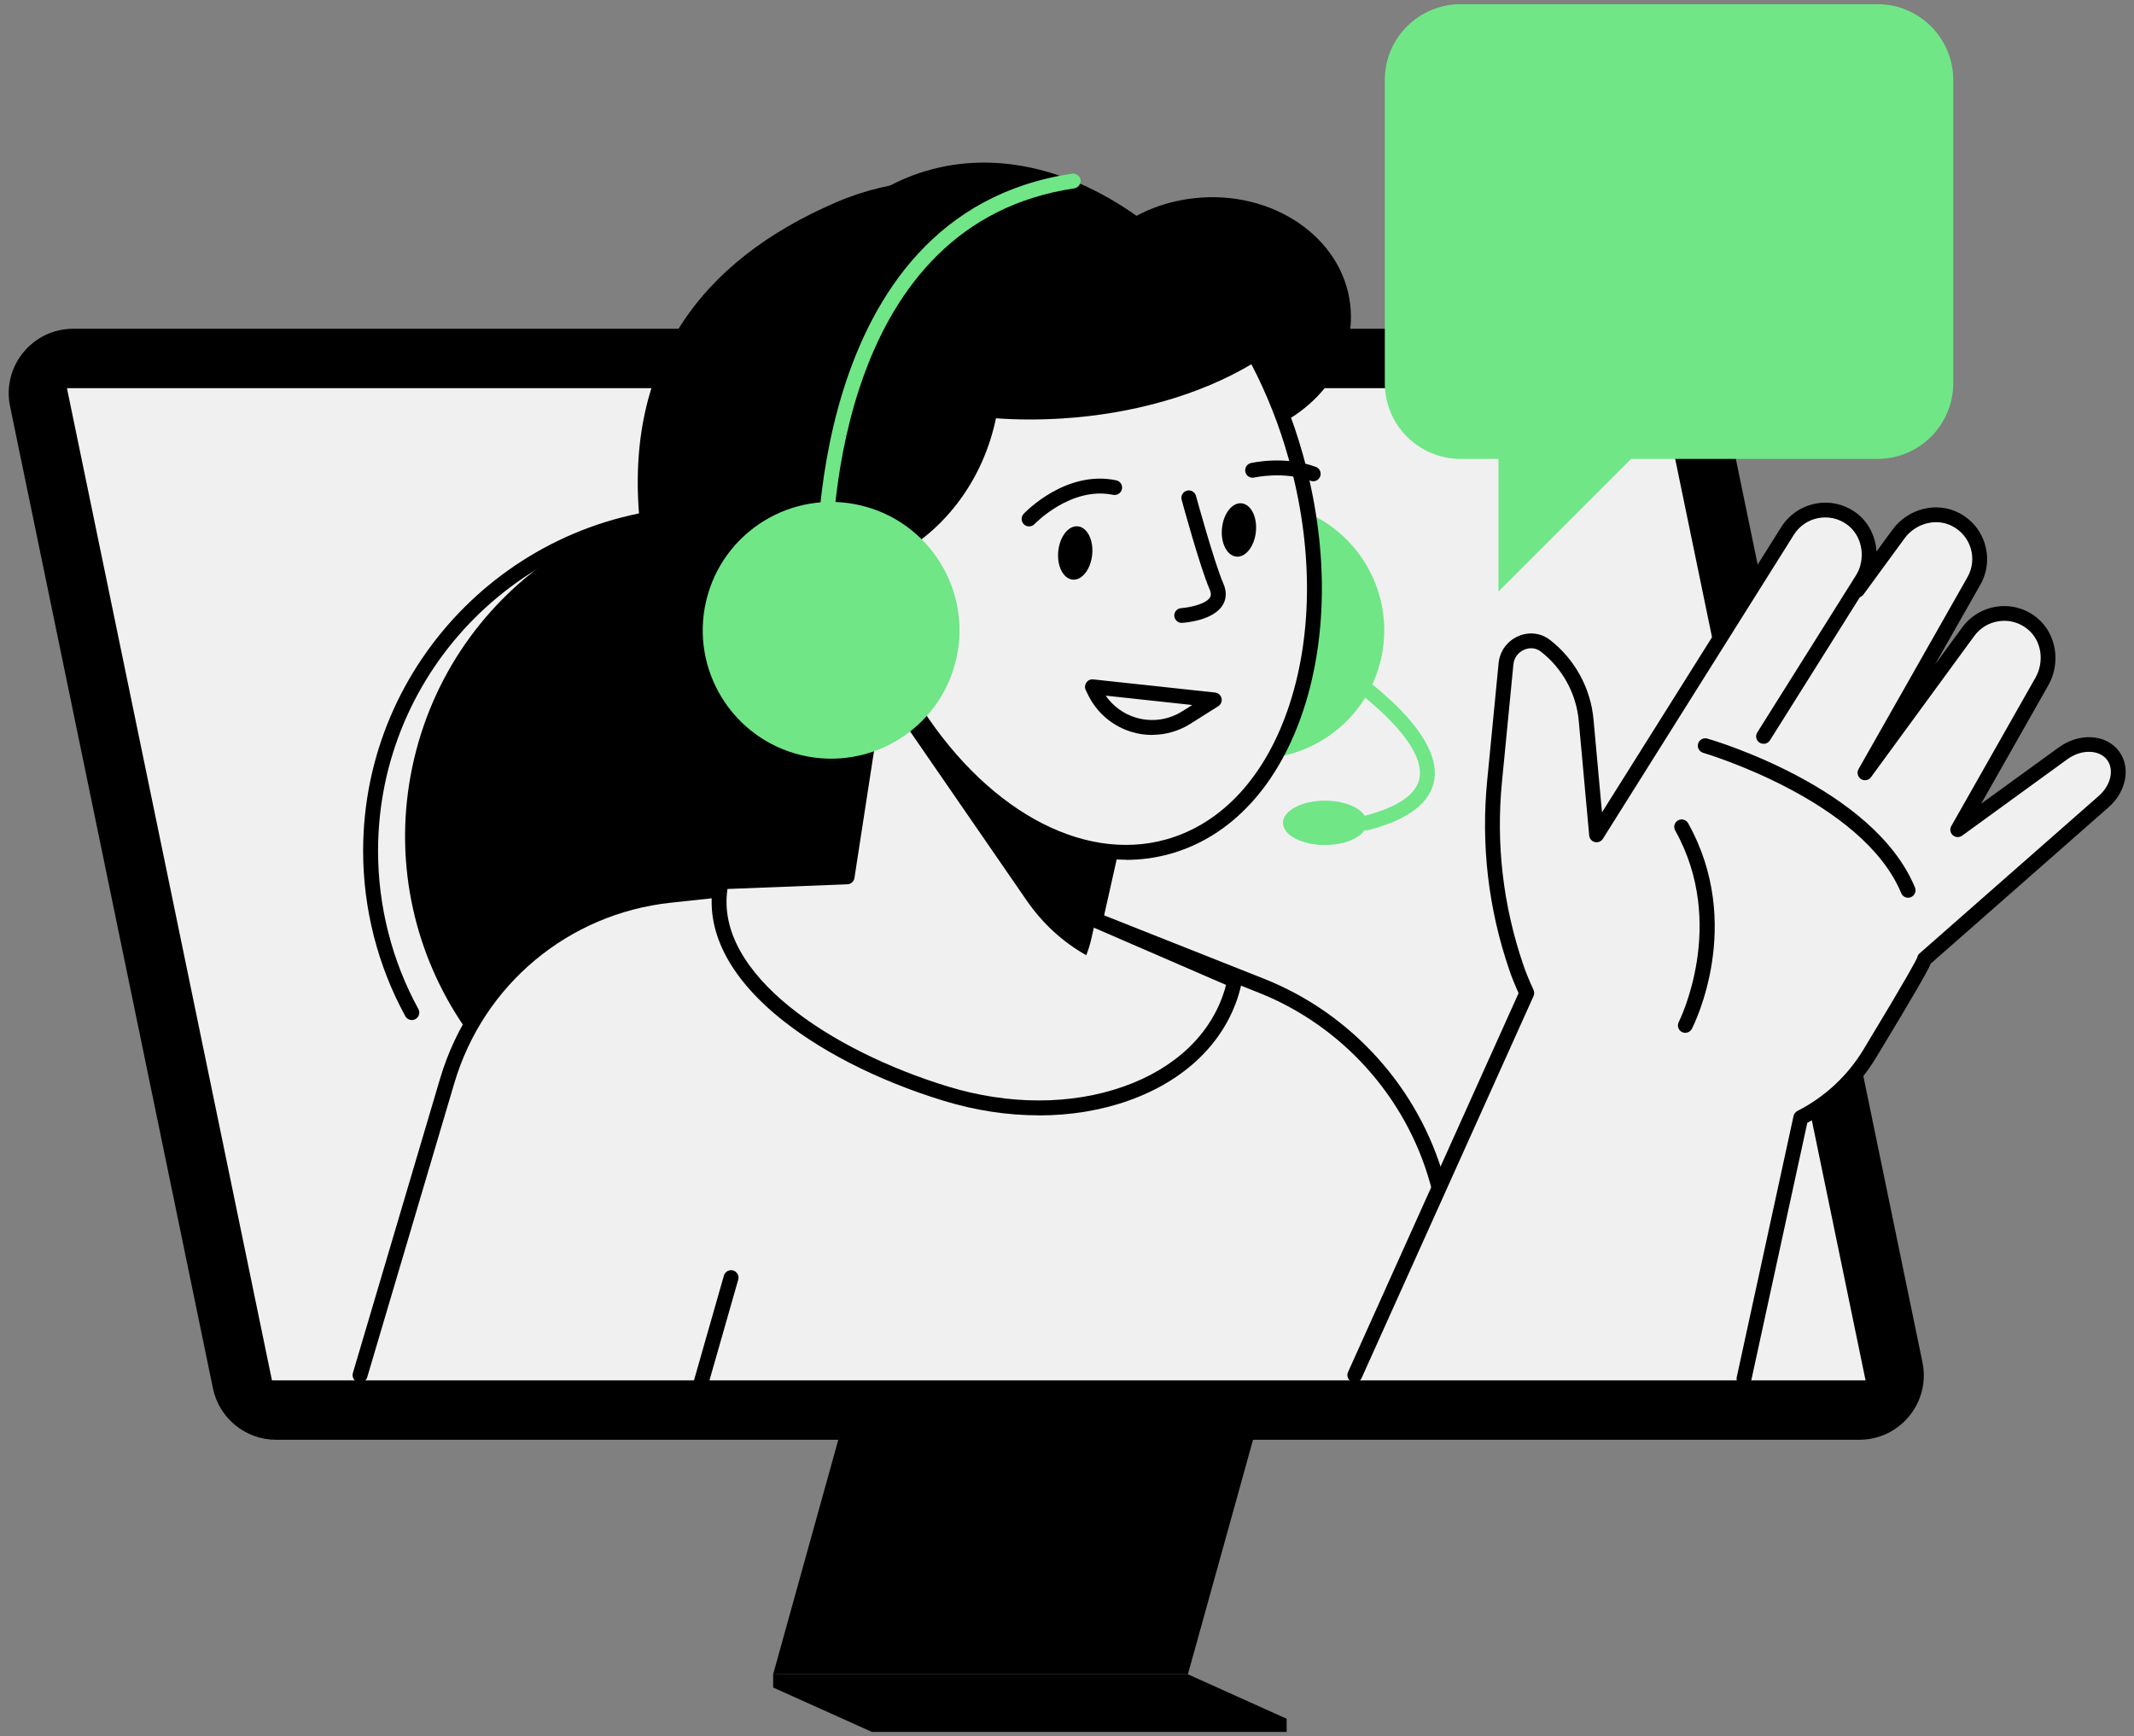 <svg xmlns="http://www.w3.org/2000/svg" width="247" height="201" viewBox="0 0 247 201" fill="none"><rect x="0" y="0" width="247" height="201" fill="#808080" stroke="none"/><g clip-path="url(#clip0_2003_2609)"><path d="M137.493 193.816H89.487L100.917 152.668H148.923L137.493 193.816Z" fill="black"></path><path d="M137.493 193.816H89.487L100.917 198.964H148.923L137.493 193.816Z" fill="black"></path><path d="M137.493 195.346L89.487 193.816V195.346L100.917 200.485H148.923V198.964L137.493 195.346Z" fill="black"></path><path d="M31.958 166.668H215.2C219.935 166.668 223.476 162.319 222.513 157.687L199.035 44.022C198.321 40.55 195.262 38.058 191.721 38.058H8.479C3.744 38.058 0.203 42.407 1.166 47.039L24.645 160.703C25.358 164.175 28.418 166.668 31.958 166.668Z" fill="black"></path><path d="M30.772 160.652L6.692 44.074H192.907L216.988 160.652H30.772Z" fill="#F0F0F0"></path><path d="M216.987 161.511H30.772C30.368 161.511 30.016 161.227 29.93 160.824L5.85 44.246C5.798 43.996 5.858 43.73 6.021 43.532C6.185 43.335 6.425 43.214 6.692 43.214H192.907C193.311 43.214 193.663 43.498 193.749 43.902L217.83 160.48C217.881 160.729 217.821 160.995 217.658 161.193C217.495 161.391 217.254 161.511 216.987 161.511ZM31.468 159.792H215.93L192.202 44.933H7.749L31.477 159.792H31.468Z" fill="black"></path><path d="M81.907 138.376C81.434 138.376 81.047 137.989 81.047 137.517C81.047 137.044 81.434 136.657 81.907 136.657C102.945 136.657 120.055 119.546 120.055 98.508C120.055 77.47 102.945 60.359 81.907 60.359C60.868 60.359 43.758 77.47 43.758 98.508C43.758 104.902 45.373 111.236 48.424 116.805C48.656 117.217 48.502 117.742 48.081 117.974C47.668 118.206 47.144 118.051 46.912 117.63C43.723 111.803 42.03 105.186 42.03 98.508C42.03 76.525 59.914 58.641 81.898 58.641C103.882 58.641 121.766 76.525 121.766 98.508C121.766 120.492 103.882 138.376 81.898 138.376H81.907Z" fill="black"></path><path d="M123.867 105.744C128.816 84.777 115.83 63.767 94.862 58.818C73.895 53.87 52.886 66.855 47.937 87.823C42.988 108.791 55.974 129.8 76.941 134.749C97.909 139.697 118.918 126.712 123.867 105.744Z" fill="black"></path><path d="M41.67 159.182L51.75 125.141C55.214 113.428 65.389 104.945 77.532 103.639L110.628 100.081L145.992 114.107C155.936 118.051 163.473 126.422 166.343 136.735L172.376 158.374L41.67 159.182Z" fill="#F0F0F0"></path><path d="M41.669 160.041C41.592 160.041 41.506 160.033 41.429 160.007C40.973 159.869 40.715 159.397 40.844 158.941L50.925 124.9C54.5 112.817 64.908 104.137 77.446 102.788L110.542 99.23C110.679 99.213 110.817 99.23 110.954 99.282L146.319 113.307C156.451 117.329 164.255 126 167.177 136.502L173.21 158.142C173.338 158.598 173.072 159.07 172.617 159.199C172.161 159.328 171.688 159.062 171.559 158.606L165.526 136.966C162.742 126.98 155.325 118.73 145.691 114.914L110.525 100.966L77.635 104.498C65.793 105.77 55.961 113.969 52.584 125.39L42.503 159.431C42.391 159.801 42.048 160.05 41.678 160.05L41.669 160.041Z" fill="black"></path><path d="M96.8 23.405C109.811 17.811 126.114 22.047 128.409 27.135C130.978 24.901 134.39 23.354 138.258 22.941C147.29 21.961 155.36 27.462 156.279 35.231C157.079 41.96 152.249 48.173 145.064 50.347C146.766 55.005 147.995 60.059 148.631 65.404C151.157 86.717 116.712 92.174 110.198 92.879C92.58 94.787 76.449 80.727 74.163 61.485C71.877 42.235 81.073 30.169 96.791 23.414L96.8 23.405Z" fill="black"></path><path d="M160.026 75.351C161.341 67.251 155.84 59.618 147.74 58.303C139.64 56.988 132.007 62.489 130.692 70.589C129.377 78.69 134.878 86.322 142.978 87.637C151.079 88.952 158.711 83.451 160.026 75.351Z" fill="#70E687"></path><path d="M126.793 106.535L128.753 97.795L101.544 78.914L98.055 101.508L83.479 102.084C81.176 112.783 95.159 122.228 109.476 126.611C124.37 131.166 139.177 125.923 142.546 114.906C142.684 114.442 142.795 113.978 142.89 113.514L126.785 106.544L126.793 106.535Z" fill="#F0F0F0"></path><path d="M120.245 129.111C116.635 129.111 112.905 128.553 109.227 127.427C101.467 125.055 94.531 121.48 89.684 117.372C83.944 112.49 81.511 107.145 82.637 101.903C82.723 101.516 83.05 101.241 83.445 101.224L97.316 100.682L100.693 78.785C100.736 78.493 100.934 78.243 101.2 78.123C101.475 78.003 101.785 78.037 102.025 78.209L129.234 97.09C129.518 97.288 129.655 97.64 129.586 97.984L127.782 106.028L143.234 112.723C143.612 112.886 143.818 113.29 143.732 113.685C143.612 114.252 143.5 114.716 143.363 115.155C141.652 120.749 137.123 125.106 130.618 127.41C127.395 128.553 123.88 129.12 120.236 129.12L120.245 129.111ZM84.201 102.908C82.723 112.8 96.25 121.66 109.726 125.777C116.755 127.925 123.974 127.925 130.05 125.777C136.032 123.663 140.183 119.701 141.73 114.648C141.79 114.45 141.85 114.244 141.902 114.012L126.45 107.317C126.071 107.154 125.865 106.741 125.951 106.337L127.782 98.164L102.171 80.4L98.897 101.636C98.837 102.04 98.493 102.35 98.081 102.367L84.193 102.908H84.201Z" fill="black"></path><path d="M126.338 108.58C126.183 109.277 125.977 109.947 125.728 110.574C123.106 109.105 120.726 106.99 118.801 104.197L102.498 80.547L103.211 80.065L128.761 97.795L126.338 108.58Z" fill="black"></path><path d="M101.836 29.627C106.047 30.031 109.579 31.5 111.874 34.104C118.345 41.444 114.779 60.54 99.258 65.309C98.287 65.61 97.161 65.412 96.31 65.928C92.288 51.765 94.737 38.058 101.836 29.636V29.627Z" fill="black"></path><path d="M145.528 40.739C139.848 44.434 131.881 47.013 122.943 47.58C107.912 48.542 94.892 43.558 90.587 35.918C93.981 27.711 99.954 21.686 107.869 19.598C121.396 16.031 136.496 25.081 145.528 40.739Z" fill="black"></path><path d="M87.338 73.422C87.733 79.532 93.002 84.173 99.121 83.778C105.231 83.383 109.872 78.114 109.476 71.996C109.081 65.885 103.813 61.244 97.694 61.64C91.575 62.035 86.943 67.303 87.338 73.422Z" fill="#F0F0F0"></path><path d="M97.703 61.64C100.023 61.494 102.214 62.07 104.071 63.17C110.104 59.56 113.541 53.433 114.59 47.503C117.271 47.735 120.073 47.769 122.952 47.58C131.709 47.022 139.53 44.538 145.184 40.954C147.135 44.546 148.777 48.525 149.98 52.805C155.884 73.809 149.284 94.039 135.241 97.984C124.722 100.94 113.008 93.928 105.308 81.389C103.598 82.747 101.475 83.623 99.129 83.769C93.019 84.165 87.742 79.524 87.347 73.414C86.951 67.303 91.592 62.027 97.703 61.631V61.64Z" fill="#F0F0F0"></path><path d="M130.325 99.522C121.327 99.522 111.891 93.335 105.059 82.635C103.306 83.812 101.295 84.5 99.172 84.637C95.992 84.844 92.907 83.795 90.509 81.69C88.112 79.584 86.676 76.662 86.47 73.482C86.049 66.908 91.059 61.21 97.634 60.789C99.868 60.643 102.077 61.124 104.036 62.181C109.107 58.976 112.63 53.604 113.73 47.365C113.808 46.927 114.203 46.626 114.65 46.66C117.34 46.884 120.107 46.918 122.883 46.738C131.185 46.205 138.937 43.902 144.712 40.241C144.909 40.112 145.159 40.077 145.391 40.138C145.623 40.198 145.812 40.352 145.932 40.559C147.969 44.314 149.61 48.362 150.796 52.59C153.701 62.912 153.736 73.379 150.9 82.076C148.021 90.894 142.538 96.841 135.465 98.835C133.78 99.307 132.061 99.54 130.325 99.54V99.522ZM105.3 80.538C105.351 80.538 105.403 80.538 105.446 80.555C105.686 80.598 105.901 80.744 106.03 80.951C113.782 93.567 125.152 99.935 134.992 97.168C141.498 95.337 146.568 89.785 149.258 81.535C151.991 73.164 151.948 63.041 149.138 53.046C148.072 49.239 146.628 45.586 144.841 42.166C138.919 45.689 131.202 47.915 122.995 48.439C120.399 48.603 117.813 48.603 115.277 48.422C113.911 54.997 110.018 60.609 104.5 63.909C104.225 64.072 103.89 64.072 103.624 63.909C101.845 62.852 99.817 62.362 97.754 62.499C92.125 62.86 87.837 67.733 88.198 73.371C88.369 76.095 89.598 78.596 91.652 80.401C93.706 82.205 96.336 83.108 99.069 82.927C101.157 82.79 103.125 82.033 104.767 80.727C104.922 80.607 105.111 80.538 105.3 80.538Z" fill="black"></path><path d="M145.365 61.545C145.193 63.247 144.179 64.545 143.096 64.433C142.013 64.321 141.266 62.852 141.437 61.15C141.609 59.449 142.623 58.151 143.706 58.263C144.789 58.374 145.537 59.844 145.365 61.545Z" fill="black"></path><path d="M152 55.71C151.905 55.71 151.802 55.693 151.707 55.658C148.562 54.515 145.21 55.272 145.176 55.28C144.712 55.383 144.248 55.1 144.145 54.636C144.041 54.172 144.325 53.716 144.781 53.604C144.935 53.57 148.656 52.719 152.292 54.043C152.739 54.206 152.971 54.696 152.807 55.143C152.678 55.495 152.352 55.71 152 55.71Z" fill="black"></path><path d="M126.415 64.21C126.243 65.911 125.229 67.209 124.146 67.097C123.063 66.985 122.316 65.516 122.488 63.814C122.659 62.113 123.674 60.815 124.756 60.927C125.839 61.038 126.587 62.508 126.415 64.21Z" fill="black"></path><path d="M119.102 60.935C118.887 60.935 118.681 60.858 118.517 60.703C118.173 60.377 118.156 59.835 118.474 59.491C118.672 59.285 123.347 54.386 129.191 55.598C129.655 55.693 129.956 56.148 129.861 56.612C129.767 57.076 129.311 57.369 128.847 57.283C123.957 56.269 119.781 60.626 119.738 60.669C119.566 60.849 119.342 60.935 119.11 60.935H119.102Z" fill="black"></path><path d="M136.78 72.107C136.333 72.107 135.954 71.755 135.92 71.308C135.886 70.835 136.247 70.423 136.719 70.397C137.596 70.337 139.564 69.959 140.045 69.16C140.105 69.065 140.26 68.807 140.011 68.231C138.928 65.765 136.857 58.185 136.771 57.858C136.642 57.403 136.917 56.93 137.372 56.801C137.828 56.672 138.301 56.947 138.43 57.403C138.447 57.48 140.561 65.18 141.592 67.535C142.099 68.687 141.833 69.538 141.523 70.045C140.441 71.824 137.201 72.082 136.84 72.099C136.822 72.099 136.805 72.099 136.78 72.099V72.107Z" fill="black"></path><path d="M103.005 70.81C102.756 70.81 102.515 70.707 102.343 70.5C102.3 70.449 99.447 67.106 95.606 67.957C95.356 68.017 95.099 67.957 94.901 67.802C94.703 67.647 94.574 67.415 94.566 67.157C94.549 66.736 92.812 24.737 124.086 20.105C124.559 20.045 124.988 20.363 125.066 20.827C125.135 21.299 124.808 21.729 124.344 21.807C97.17 25.829 96.216 59.938 96.267 66.126C100.607 65.748 103.546 69.254 103.675 69.409C103.976 69.778 103.925 70.32 103.555 70.621C103.392 70.749 103.203 70.818 103.014 70.818L103.005 70.81Z" fill="#70E687"></path><path d="M110.66 76.377C112.545 68.39 107.598 60.387 99.612 58.502C91.624 56.617 83.622 61.563 81.737 69.55C79.851 77.537 84.798 85.54 92.785 87.425C100.772 89.31 108.775 84.364 110.66 76.377Z" fill="#70E687"></path><path d="M158.213 95.251C158.213 96.669 156.039 97.821 153.357 97.821C150.676 97.821 148.502 96.669 148.502 95.251C148.502 93.833 150.676 92.682 153.357 92.682C156.039 92.682 158.213 93.833 158.213 95.251Z" fill="#70E687"></path><path d="M158.213 96.119C157.835 96.119 157.483 95.861 157.379 95.475C157.259 95.019 157.534 94.547 157.99 94.426C161.883 93.403 164.014 91.908 164.315 89.983C164.959 85.875 157.517 80.134 154.595 78.261C154.191 78.003 154.079 77.47 154.337 77.075C154.595 76.671 155.119 76.559 155.523 76.817C155.987 77.118 166.962 84.199 166.016 90.249C165.595 92.914 163.043 94.873 158.428 96.085C158.359 96.102 158.282 96.111 158.213 96.111V96.119Z" fill="#70E687"></path><path d="M217.314 0.485H169.059C164.212 0.485 160.284 4.412 160.284 9.259V44.349C160.284 49.196 164.212 53.123 169.059 53.123H173.442V68.472L188.791 53.123H217.306C222.153 53.123 226.08 49.196 226.08 44.349V9.259C226.08 4.412 222.153 0.485 217.306 0.485H217.314Z" fill="#70E687"></path><path d="M156.821 159.156L176.725 114.931C176.269 113.952 175.848 112.963 175.504 111.932C173.141 105.014 172.29 97.675 173.003 90.404L174.327 76.8C174.542 74.574 177.137 73.371 178.899 74.737C181.589 76.826 183.282 79.936 183.591 83.323L184.803 96.609L190.183 88.041L206.907 61.416C208.471 58.924 211.823 58.237 214.255 59.964C216.334 61.442 216.91 64.287 215.81 66.581L215.011 68.266L219.738 61.803C221.259 59.723 224.086 58.916 226.364 60.11C229.011 61.494 229.896 64.725 228.478 67.226L215.87 89.442L227.825 73.096C229.561 70.724 232.947 70.268 235.258 72.168C237.226 73.783 237.596 76.662 236.341 78.879L226.613 96.033L238.799 87.181C240.819 85.712 243.423 85.849 244.609 87.482C245.7 88.986 245.219 91.255 243.5 92.767L222.763 111.004C222.789 111.322 219.849 116.289 216.403 121.978C214.418 125.27 211.616 127.745 208.436 129.378L201.862 159.603L156.829 159.165L156.821 159.156Z" fill="#F0F0F0"></path><path d="M201.853 160.454C201.793 160.454 201.733 160.454 201.673 160.437C201.209 160.334 200.917 159.878 201.02 159.414L207.594 129.189C207.646 128.94 207.818 128.725 208.041 128.605C211.204 126.989 213.842 124.54 215.664 121.532C220.846 112.972 221.766 111.193 221.912 110.841C221.946 110.652 222.041 110.488 222.187 110.359L242.924 92.132C244.308 90.911 244.729 89.132 243.904 87.989C243.483 87.413 242.795 87.078 241.962 87.035C241.059 86.984 240.114 87.293 239.289 87.886L227.103 96.738C226.776 96.97 226.329 96.953 226.028 96.686C225.728 96.42 225.65 95.973 225.856 95.621L235.585 78.467C236.668 76.559 236.29 74.144 234.7 72.847C233.772 72.082 232.62 71.747 231.434 71.901C230.248 72.047 229.217 72.666 228.512 73.62L216.558 89.966C216.291 90.335 215.776 90.43 215.398 90.181C215.019 89.931 214.89 89.433 215.114 89.038L227.721 66.822C228.297 65.799 228.435 64.622 228.108 63.496C227.773 62.37 227.017 61.451 225.96 60.901C224.112 59.938 221.731 60.557 220.425 62.345L215.698 68.807C215.44 69.168 214.942 69.263 214.564 69.039C214.186 68.816 214.04 68.335 214.229 67.931L215.028 66.246C215.973 64.27 215.423 61.881 213.747 60.695C212.768 59.998 211.59 59.749 210.422 59.981C209.253 60.213 208.256 60.901 207.629 61.906L185.525 97.099C185.327 97.408 184.957 97.563 184.597 97.477C184.236 97.391 183.978 97.082 183.943 96.721L182.732 83.434C182.448 80.298 180.85 77.384 178.366 75.442C177.807 75.004 177.094 74.918 176.424 75.21C175.71 75.511 175.246 76.147 175.169 76.912L173.845 90.516C173.141 97.718 173.974 104.842 176.312 111.683C176.621 112.585 176.999 113.505 177.498 114.596C177.601 114.82 177.601 115.086 177.498 115.31L157.594 159.534C157.396 159.964 156.889 160.162 156.46 159.964C156.03 159.766 155.832 159.259 156.03 158.83L175.77 114.966C175.324 113.969 174.971 113.101 174.679 112.242C172.264 105.16 171.405 97.795 172.135 90.353L173.459 76.748C173.596 75.373 174.464 74.187 175.745 73.637C176.991 73.104 178.366 73.268 179.423 74.093C182.285 76.319 184.115 79.67 184.442 83.28L185.422 94.039L206.176 61.004C207.053 59.612 208.479 58.632 210.095 58.306C211.736 57.979 213.387 58.34 214.753 59.302C216.231 60.351 217.091 62.053 217.194 63.849L219.033 61.331C220.838 58.864 224.155 58.022 226.75 59.38C228.22 60.145 229.285 61.442 229.75 63.015C230.214 64.596 230.025 66.246 229.217 67.682L223.957 76.946L227.12 72.623C228.091 71.3 229.586 70.415 231.219 70.208C232.878 70.002 234.502 70.466 235.791 71.532C238.008 73.354 238.567 76.714 237.08 79.335L229.311 93.034L238.292 86.52C239.426 85.695 240.767 85.273 242.056 85.342C243.414 85.411 244.566 86.004 245.296 87.01C246.645 88.874 246.113 91.642 244.059 93.446L223.476 111.545C223.106 112.422 221.766 114.794 217.133 122.451C215.217 125.622 212.476 128.218 209.184 129.98L202.696 159.809C202.61 160.213 202.249 160.488 201.853 160.488V160.454Z" fill="black"></path><path d="M204.122 86.099C203.967 86.099 203.804 86.056 203.667 85.97C203.263 85.721 203.142 85.188 203.4 84.784L215.097 66.161C215.346 65.757 215.879 65.636 216.283 65.894C216.687 66.143 216.807 66.676 216.558 67.08L204.861 85.703C204.698 85.961 204.414 86.107 204.131 86.107L204.122 86.099Z" fill="black"></path><path d="M195.073 119.564C194.944 119.564 194.806 119.529 194.677 119.469C194.256 119.254 194.093 118.739 194.308 118.309C194.368 118.197 199.971 106.999 193.895 96.136C193.663 95.724 193.809 95.2 194.222 94.968C194.635 94.736 195.159 94.882 195.391 95.294C201.922 106.982 196.078 118.601 195.829 119.091C195.674 119.383 195.374 119.555 195.064 119.555L195.073 119.564Z" fill="black"></path><path d="M220.846 103.923C220.511 103.923 220.193 103.725 220.056 103.39C215.587 92.613 197.316 87.199 197.135 87.147C196.68 87.018 196.413 86.537 196.551 86.081C196.68 85.626 197.161 85.368 197.617 85.497C198.399 85.721 216.867 91.186 221.645 102.728C221.826 103.166 221.62 103.673 221.181 103.854C221.078 103.897 220.967 103.923 220.855 103.923H220.846Z" fill="black"></path><path d="M81.193 160.764C81.116 160.764 81.039 160.755 80.953 160.729C80.497 160.6 80.231 160.119 80.36 159.663L83.789 147.658C83.918 147.202 84.399 146.944 84.854 147.065C85.31 147.194 85.576 147.675 85.447 148.13L82.018 160.136C81.907 160.514 81.563 160.764 81.193 160.764Z" fill="black"></path><path d="M133.351 85.076C132.577 85.076 131.812 84.972 131.056 84.749C128.796 84.096 126.922 82.497 125.908 80.375L125.667 79.876C125.53 79.593 125.564 79.266 125.745 79.008C125.925 78.75 126.226 78.613 126.535 78.647L140.638 80.168C140.999 80.211 141.3 80.469 141.386 80.83C141.472 81.191 141.317 81.552 141.008 81.75L137.751 83.804C136.419 84.637 134.897 85.067 133.359 85.067L133.351 85.076ZM127.979 80.529C128.83 81.758 130.076 82.669 131.537 83.09C133.325 83.606 135.258 83.34 136.831 82.343L138 81.612L127.988 80.529H127.979Z" fill="black"></path></g><defs><clipPath id="clip0_2003_2609"><rect width="245.201" height="200" fill="white" transform="translate(0.923 0.485)"></rect></clipPath></defs></svg>